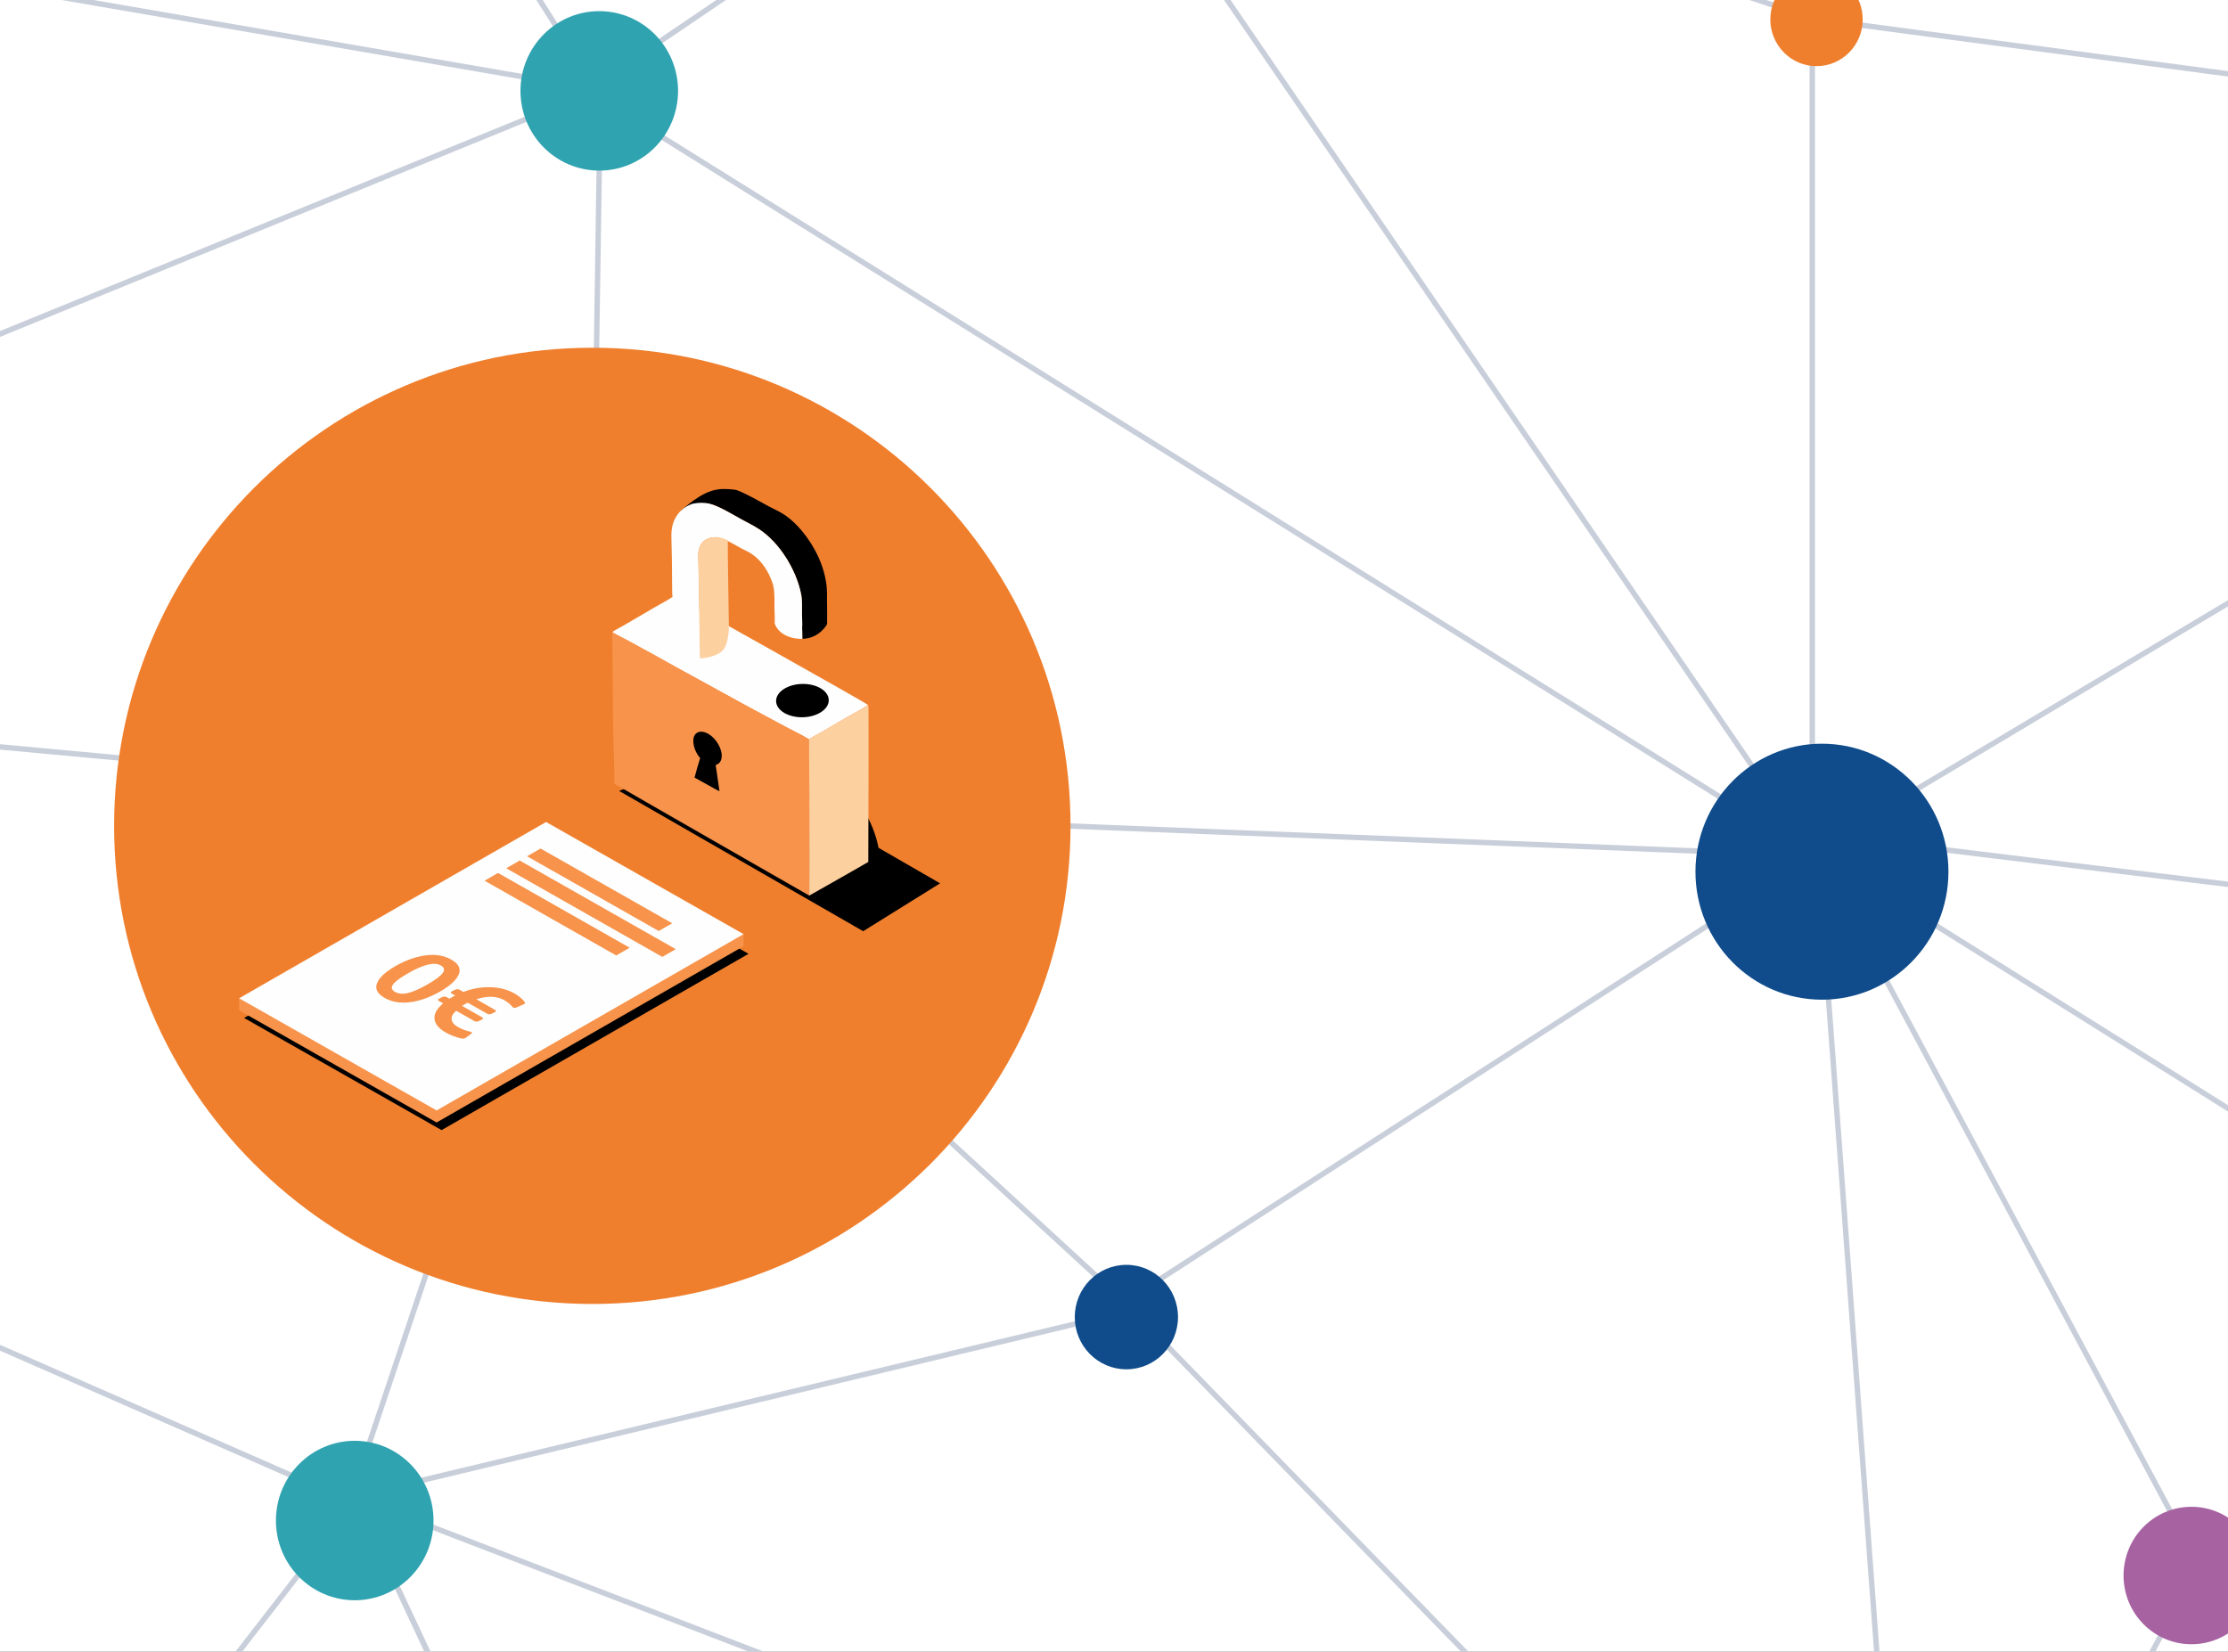 <?xml version="1.0" encoding="UTF-8"?>
<svg xmlns="http://www.w3.org/2000/svg" width="410" height="304" viewBox="0 0 410 304" fill="none">
  <rect x="0" y="0" width="410" height="304" fill="#333333" stroke="none"/>
  <g clip-path="url(#clip0_2751_54328)">
    <rect width="410" height="304" fill="white"></rect>
    <line x1="333.744" y1="156.571" x2="544.744" y2="30.571" stroke="#C9CFDA"></line>
    <line x1="333.5" y1="157" x2="333.5" y2="3" stroke="#C9CFDA"></line>
    <line x1="434.339" y1="-88.632" x2="334.339" y2="3.368" stroke="#C9CFDA"></line>
    <line x1="544.934" y1="31.496" x2="333.934" y2="3.496" stroke="#C9CFDA"></line>
    <line x1="334.271" y1="157.42" x2="207.271" y2="239.42" stroke="#C9CFDA"></line>
    <line x1="403.441" y1="290.236" x2="351.441" y2="387.236" stroke="#C9CFDA"></line>
    <line x1="350.642" y1="387.349" x2="206.642" y2="239.349" stroke="#C9CFDA"></line>
    <line x1="334.441" y1="156.764" x2="403.441" y2="285.764" stroke="#C9CFDA"></line>
    <line x1="334.499" y1="156.963" x2="351.499" y2="386.963" stroke="#C9CFDA"></line>
    <line x1="544.986" y1="290.5" x2="402.986" y2="286.5" stroke="#C9CFDA"></line>
    <line x1="403.43" y1="287.745" x2="498.43" y2="447.745" stroke="#C9CFDA"></line>
    <line x1="333.98" y1="157.5" x2="107.98" y2="148.5" stroke="#C9CFDA"></line>
    <line x1="110.5" y1="16.008" x2="108.5" y2="148.008" stroke="#C9CFDA"></line>
    <line x1="-31.954" y1="134.502" x2="108.046" y2="147.502" stroke="#C9CFDA"></line>
    <line x1="64.526" y1="275.841" x2="107.526" y2="147.841" stroke="#C9CFDA"></line>
    <line x1="65.395" y1="276.306" x2="-44.605" y2="418.306" stroke="#C9CFDA"></line>
    <line x1="64.799" y1="276.458" x2="-81.201" y2="212.458" stroke="#C9CFDA"></line>
    <line x1="65.18" y1="275.533" x2="351.179" y2="385.533" stroke="#C9CFDA"></line>
    <line x1="65.453" y1="275.788" x2="131.453" y2="416.788" stroke="#C9CFDA"></line>
    <line x1="65.453" y1="275.788" x2="131.453" y2="416.788" stroke="#C9CFDA"></line>
    <line x1="64.884" y1="275.514" x2="206.884" y2="241.514" stroke="#C9CFDA"></line>
    <line x1="109.577" y1="16.267" x2="35.577" y2="-100.733" stroke="#C9CFDA"></line>
    <line x1="110.189" y1="16.463" x2="-31.811" y2="74.463" stroke="#C9CFDA"></line>
    <line x1="109.915" y1="16.493" x2="-64.085" y2="-13.507" stroke="#C9CFDA"></line>
    <line x1="109.719" y1="15.586" x2="196.719" y2="-43.414" stroke="#C9CFDA"></line>
    <line x1="333.841" y1="3.474" x2="196.841" y2="-42.526" stroke="#C9CFDA"></line>
    <line x1="333.587" y1="157.283" x2="196.588" y2="-42.717" stroke="#C9CFDA"></line>
    <line x1="206.662" y1="239.368" x2="107.662" y2="148.368" stroke="#C9CFDA"></line>
    <line x1="333.735" y1="157.424" x2="107.735" y2="16.424" stroke="#C9CFDA"></line>
    <line x1="334.061" y1="153.504" x2="498.061" y2="173.504" stroke="#C9CFDA"></line>
    <line x1="334.265" y1="156.576" x2="540.265" y2="285.576" stroke="#C9CFDA"></line>
    <path d="M403.278 277.328C396.375 277.328 390.778 282.992 390.778 289.979C390.778 296.966 396.375 302.629 403.278 302.629C410.182 302.629 415.778 296.966 415.778 289.979C415.778 282.992 410.182 277.328 403.278 277.328Z" fill="#A763A1"></path>
    <path d="M335.278 136.879C322.421 136.879 312 147.426 312 160.437C312 173.449 322.421 183.996 335.278 183.996C348.134 183.996 358.556 173.449 358.556 160.437C358.556 147.426 348.134 136.879 335.278 136.879Z" fill="#104C8B"></path>
    <path d="M65.278 265.184C57.27 265.184 50.778 271.753 50.778 279.858C50.778 287.963 57.27 294.533 65.278 294.533C73.287 294.533 79.778 287.963 79.778 279.858C79.778 271.753 73.287 265.184 65.278 265.184Z" fill="#30A3B1"></path>
    <path d="M107.278 126.758C94.421 126.758 84 137.305 84 150.316C84 163.328 94.421 173.874 107.278 173.874C120.134 173.874 130.556 163.328 130.556 150.316C130.556 137.305 120.134 126.758 107.278 126.758Z" fill="#A763A1"></path>
    <path d="M110.278 2.051C102.27 2.051 95.778 8.621 95.778 16.726C95.778 24.83 102.27 31.4 110.278 31.4C118.287 31.4 124.778 24.83 124.778 16.726C124.778 8.621 118.287 2.051 110.278 2.051Z" fill="#30A3B1"></path>
    <path d="M207.278 232.797C202.031 232.797 197.778 237.101 197.778 242.411C197.778 247.721 202.031 252.026 207.278 252.026C212.525 252.026 216.778 247.721 216.778 242.411C216.778 237.101 212.525 232.797 207.278 232.797Z" fill="#104C8B"></path>
    <path d="M334.278 -5.031C329.584 -5.031 325.778 -1.18 325.778 3.571C325.778 8.322 329.584 12.174 334.278 12.174C338.973 12.174 342.778 8.322 342.778 3.571C342.778 -1.18 338.973 -5.031 334.278 -5.031Z" fill="#EF7F2D"></path>
    <path d="M197 152C197 200.601 157.601 240 109 240C60.399 240 21 200.601 21 152C21 103.399 60.399 64 109 64C157.601 64 197 103.399 197 152Z" fill="#EF7F2D"></path>
    <path d="M126.838 140.656C127.359 140.283 131.955 136.311 135.95 135.962C137.244 135.766 139.899 135.958 140.514 136.18C143.042 137.091 145.646 138.536 148.046 139.719C149.434 140.403 150.839 140.94 152.127 141.78C153.543 142.705 154.837 143.862 155.936 145.075C159.081 148.54 161.362 152.879 161.856 157.335C161.972 158.383 161.908 159.483 161.914 160.537C161.923 162.218 161.955 163.904 161.905 165.585C161.905 165.585 160.15 168.698 155.922 168.801C155.913 168.029 155.931 167.249 155.891 166.478C155.965 165.446 155.888 164.378 155.879 163.342C155.867 161.918 155.991 160.418 155.702 159.016C154.624 153.794 150.672 147.701 145.644 144.69C144.307 143.89 142.863 143.25 141.461 142.545C139.319 141.467 136.063 139.596 133.791 139.091C132.415 138.786 128.221 140.421 126.837 140.655L126.838 140.656Z" fill="black"></path>
    <path d="M158.841 171.391L113.928 145.567L131.696 138.756L173 162.58L158.841 171.391Z" fill="black"></path>
    <path d="M125.232 94.046C125.629 93.73 129.124 90.38 132.179 90.073C133.169 89.904 135.203 90.057 135.674 90.241C137.614 90.997 139.613 92.202 141.457 93.188C142.523 93.757 143.601 94.204 144.591 94.905C145.68 95.677 146.676 96.646 147.524 97.659C149.95 100.559 151.719 104.194 152.121 107.935C152.216 108.814 152.174 109.738 152.184 110.624C152.199 112.036 152.233 113.451 152.205 114.864C152.205 114.864 150.878 117.484 147.644 117.583C147.633 116.935 147.642 116.28 147.608 115.633C147.658 114.765 147.593 113.869 147.581 112.999C147.565 111.803 147.652 110.544 147.422 109.368C146.568 104.986 143.51 99.882 139.646 97.371C138.618 96.703 137.509 96.171 136.432 95.582C134.788 94.684 132.285 93.123 130.544 92.707C129.489 92.455 126.289 93.842 125.231 94.043L125.232 94.046Z" fill="black"></path>
    <path d="M123.756 109.869C123.674 109.122 123.693 108.35 123.682 107.598L123.647 103.123L123.571 99.74C123.557 99.028 123.521 98.309 123.598 97.6C123.68 96.831 123.891 96.081 124.256 95.389C124.914 94.116 126.077 93.15 127.48 92.709C128.538 92.508 129.49 92.456 130.545 92.709C132.287 93.126 134.789 94.685 136.434 95.584C137.51 96.173 138.62 96.705 139.647 97.373C143.512 99.885 146.569 104.989 147.423 109.37C147.652 110.546 147.565 111.807 147.582 113.002C147.594 113.871 147.659 114.767 147.609 115.635C147.646 116.139 147.628 117.049 147.645 117.585C147.645 117.585 143.713 117.783 142.559 114.788C142.601 113.789 142.532 112.762 142.515 111.762C142.496 110.576 142.59 109.265 142.351 108.104C142.333 107.832 142.233 107.537 142.145 107.281C141.423 105.162 140.13 103.101 138.168 101.848C137.62 101.498 136.99 101.244 136.418 100.929C135.412 100.376 134.407 99.788 133.368 99.292C132.475 98.889 131.424 98.722 130.471 99.048C129.785 99.282 129.193 99.759 128.88 100.398C128.692 100.782 128.561 101.217 128.528 101.64C128.476 102.311 128.525 103.006 128.536 103.679L128.603 107.345C128.688 111.651 128.836 115.969 128.824 120.277L128.811 120.946C127.393 121.053 125.771 120.707 124.677 119.781C123.595 118.868 123.842 117.959 123.768 116.749C123.727 115.834 119.74 118.508 119.724 117.592C118.906 118.094 122.091 114.986 121.256 115.462C120.593 115.833 119.866 116.175 119.257 116.622C120.697 117.347 129.27 122.382 130.233 122.919C131.732 123.757 119.267 117.159 118.665 116.855C118.665 116.855 124.93 110.357 124.926 110.086C124.926 110.086 159.383 129.355 159.704 129.73C158.875 130.405 157.787 130.913 156.851 131.441C154.986 132.494 153.15 133.585 151.306 134.672C150.503 135.145 149.637 135.535 148.882 136.083C147.535 135.244 146.021 134.539 144.613 133.792L137.038 129.72L124.311 122.733C123.134 122.082 121.97 121.408 120.789 120.764L115.344 117.792C114.463 117.314 113.513 116.882 112.674 116.344C112.928 116.089 114.353 115.36 114.765 115.119L120.817 111.582C121.793 111.013 122.827 110.504 123.755 109.866L123.756 109.869Z" fill="#FEFEFE"></path>
    <path d="M128.565 106.594C128.568 105.639 128.54 104.683 128.525 103.728C128.508 102.715 128.354 101.555 128.773 100.589C129.049 99.952 129.574 99.41 130.284 99.131C131.856 98.51 132.928 99.085 133.93 99.417C133.883 99.995 134.131 115.536 134.131 115.536C134.14 116.009 134.01 118.683 132.989 119.728C132.04 120.698 130.085 121.128 128.801 121.172C128.735 119.351 128.74 117.523 128.713 115.699L128.565 106.594Z" fill="#FDD0A0"></path>
    <path d="M113.06 144.241C113.099 142.317 112.817 134.598 112.803 132.673L112.674 116.347C113.513 116.884 114.463 117.316 115.344 117.795L120.789 120.766C121.971 121.41 123.135 122.084 124.311 122.735L137.038 129.722L144.613 133.795C146.019 134.542 147.535 135.245 148.882 136.085L149.08 151.109L148.92 164.834C148.92 164.834 114.05 144.861 113.06 144.244V144.241Z" fill="#F7934A"></path>
    <path d="M159.704 129.731L159.766 129.74C159.861 130.077 159.811 131.074 159.82 131.493C159.868 133.41 159.785 158.64 159.785 158.64C158.986 159.143 148.92 164.833 148.92 164.833L148.955 151.111L148.882 136.085C149.636 135.536 150.503 135.147 151.306 134.674C153.151 133.588 154.986 132.497 156.852 131.443C157.787 130.915 158.875 130.407 159.704 129.732V129.731Z" fill="#FDD0A0"></path>
    <path d="M128.842 139.536C128.293 138.886 127.9 138.15 127.702 137.33C127.547 136.69 127.483 135.832 127.873 135.251C128.099 134.914 128.415 134.758 128.811 134.672C129.168 134.657 129.49 134.698 129.823 134.823C130.972 135.255 131.924 136.362 132.407 137.428C132.756 138.198 132.996 139.175 132.649 139.989C132.457 140.443 132.143 140.641 131.693 140.816C131.97 142.407 132.134 144.018 132.398 145.612C132.128 145.504 131.865 145.35 131.606 145.218C130.332 144.533 129.089 143.799 127.812 143.116C128.11 141.917 128.482 140.72 128.842 139.536Z" fill="black"></path>
    <path d="M147.735 132.012C150.411 131.951 152.549 130.529 152.51 128.836C152.471 127.142 150.27 125.819 147.594 125.88C144.918 125.941 142.78 127.363 142.819 129.056C142.858 130.75 145.059 132.073 147.735 132.012Z" fill="black"></path>
    <path d="M81.26 208L44.92 187.358L101.406 154.912L137.746 175.553L81.26 208Z" fill="black"></path>
    <path d="M80.347 206.598L44.007 185.957L100.492 153.51L136.832 174.151L80.347 206.598Z" fill="#F7934A"></path>
    <path d="M136.828 171.918H133.753V174.144H136.828V171.918Z" fill="#F7934A"></path>
    <path d="M47.075 183.721H44V185.946H47.075V183.721Z" fill="#F7934A"></path>
    <path d="M80.345 204.378L44.005 183.736L100.492 151.289L136.832 171.93L80.345 204.378Z" fill="#FEFEFE"></path>
    <path d="M121.223 171.359L96.996 157.598L99.475 156.174L123.702 169.935L121.223 171.359Z" fill="#F7934A"></path>
    <path d="M113.397 175.855L89.17 162.093L91.649 160.669L115.876 174.431L113.397 175.855Z" fill="#F7934A"></path>
    <path d="M121.874 176.118L93.154 159.805L95.633 158.381L124.353 174.695L121.874 176.118Z" fill="#F7934A"></path>
    <path d="M72.776 177.81C74.632 176.744 76.472 176.089 78.3 175.842C80.127 175.596 81.71 175.855 83.052 176.616C84.404 177.384 84.861 178.289 84.425 179.331C83.987 180.374 82.853 181.421 81.022 182.472C79.119 183.565 77.269 184.226 75.472 184.455C73.674 184.684 72.111 184.42 70.781 183.665C69.452 182.91 68.963 181.994 69.382 180.955C69.802 179.917 70.933 178.869 72.776 177.81ZM78.696 181.171C80.122 180.352 81.044 179.66 81.46 179.093C81.875 178.528 81.77 178.067 81.144 177.711C80.528 177.362 79.727 177.304 78.741 177.538C77.754 177.772 76.541 178.302 75.103 179.128C73.653 179.949 72.729 180.637 72.331 181.191C71.933 181.746 72.053 182.204 72.691 182.566C73.328 182.929 74.126 182.995 75.084 182.765C76.042 182.535 77.246 182.003 78.697 181.17L78.696 181.171Z" fill="#F7934A"></path>
    <path d="M88.7 187.649L88.062 187.958C87.955 188.007 87.831 188.031 87.689 188.032C87.546 188.032 87.43 188.008 87.342 187.957L83.946 186.029C83.314 186.58 83.034 187.117 83.107 187.641C83.18 188.164 83.568 188.626 84.271 189.025C84.94 189.406 85.726 189.702 86.625 189.915C86.737 189.938 86.809 189.981 86.839 190.046C86.868 190.111 86.841 190.173 86.757 190.234L85.729 190.995C85.655 191.061 85.532 191.111 85.359 191.141C85.186 191.172 85.037 191.172 84.914 191.144C83.857 190.896 82.895 190.527 82.027 190.033C80.73 189.296 80.04 188.459 79.955 187.521C79.87 186.584 80.405 185.634 81.555 184.672L80.714 184.194C80.626 184.144 80.59 184.08 80.607 184.001C80.624 183.922 80.68 183.862 80.773 183.82L81.411 183.511C81.517 183.462 81.644 183.436 81.794 183.432C81.943 183.427 82.061 183.45 82.149 183.501L82.71 183.819C83.116 183.561 83.467 183.366 83.761 183.235L83.069 182.841C82.981 182.791 82.944 182.727 82.962 182.649C82.978 182.57 83.04 182.506 83.147 182.458L83.784 182.148C83.902 182.092 84.033 182.065 84.176 182.065C84.319 182.065 84.434 182.089 84.522 182.139L85.281 182.57C86.854 181.955 88.49 181.665 90.189 181.7C91.888 181.735 93.375 182.114 94.651 182.838C95.508 183.325 96.145 183.857 96.562 184.434C96.626 184.497 96.638 184.572 96.598 184.658C96.558 184.744 96.48 184.808 96.363 184.85L94.969 185.444C94.862 185.492 94.746 185.508 94.622 185.492C94.498 185.475 94.403 185.436 94.339 185.371C93.972 184.892 93.46 184.465 92.8 184.09C91.426 183.309 89.71 183.252 87.655 183.918L91.15 185.904C91.238 185.954 91.273 186.018 91.257 186.097C91.239 186.175 91.178 186.239 91.072 186.287L90.434 186.597C90.316 186.652 90.185 186.68 90.042 186.68C89.9 186.68 89.784 186.656 89.696 186.606L86.069 184.546C85.62 184.753 85.276 184.951 85.034 185.14L88.777 187.266C88.854 187.31 88.887 187.372 88.876 187.455C88.863 187.537 88.805 187.601 88.7 187.65V187.649Z" fill="#F7934A"></path>
  </g>
  <defs>
    <clipPath id="clip0_2751_54328">
      <rect width="410" height="304" fill="white"></rect>
    </clipPath>
  </defs>
</svg>
